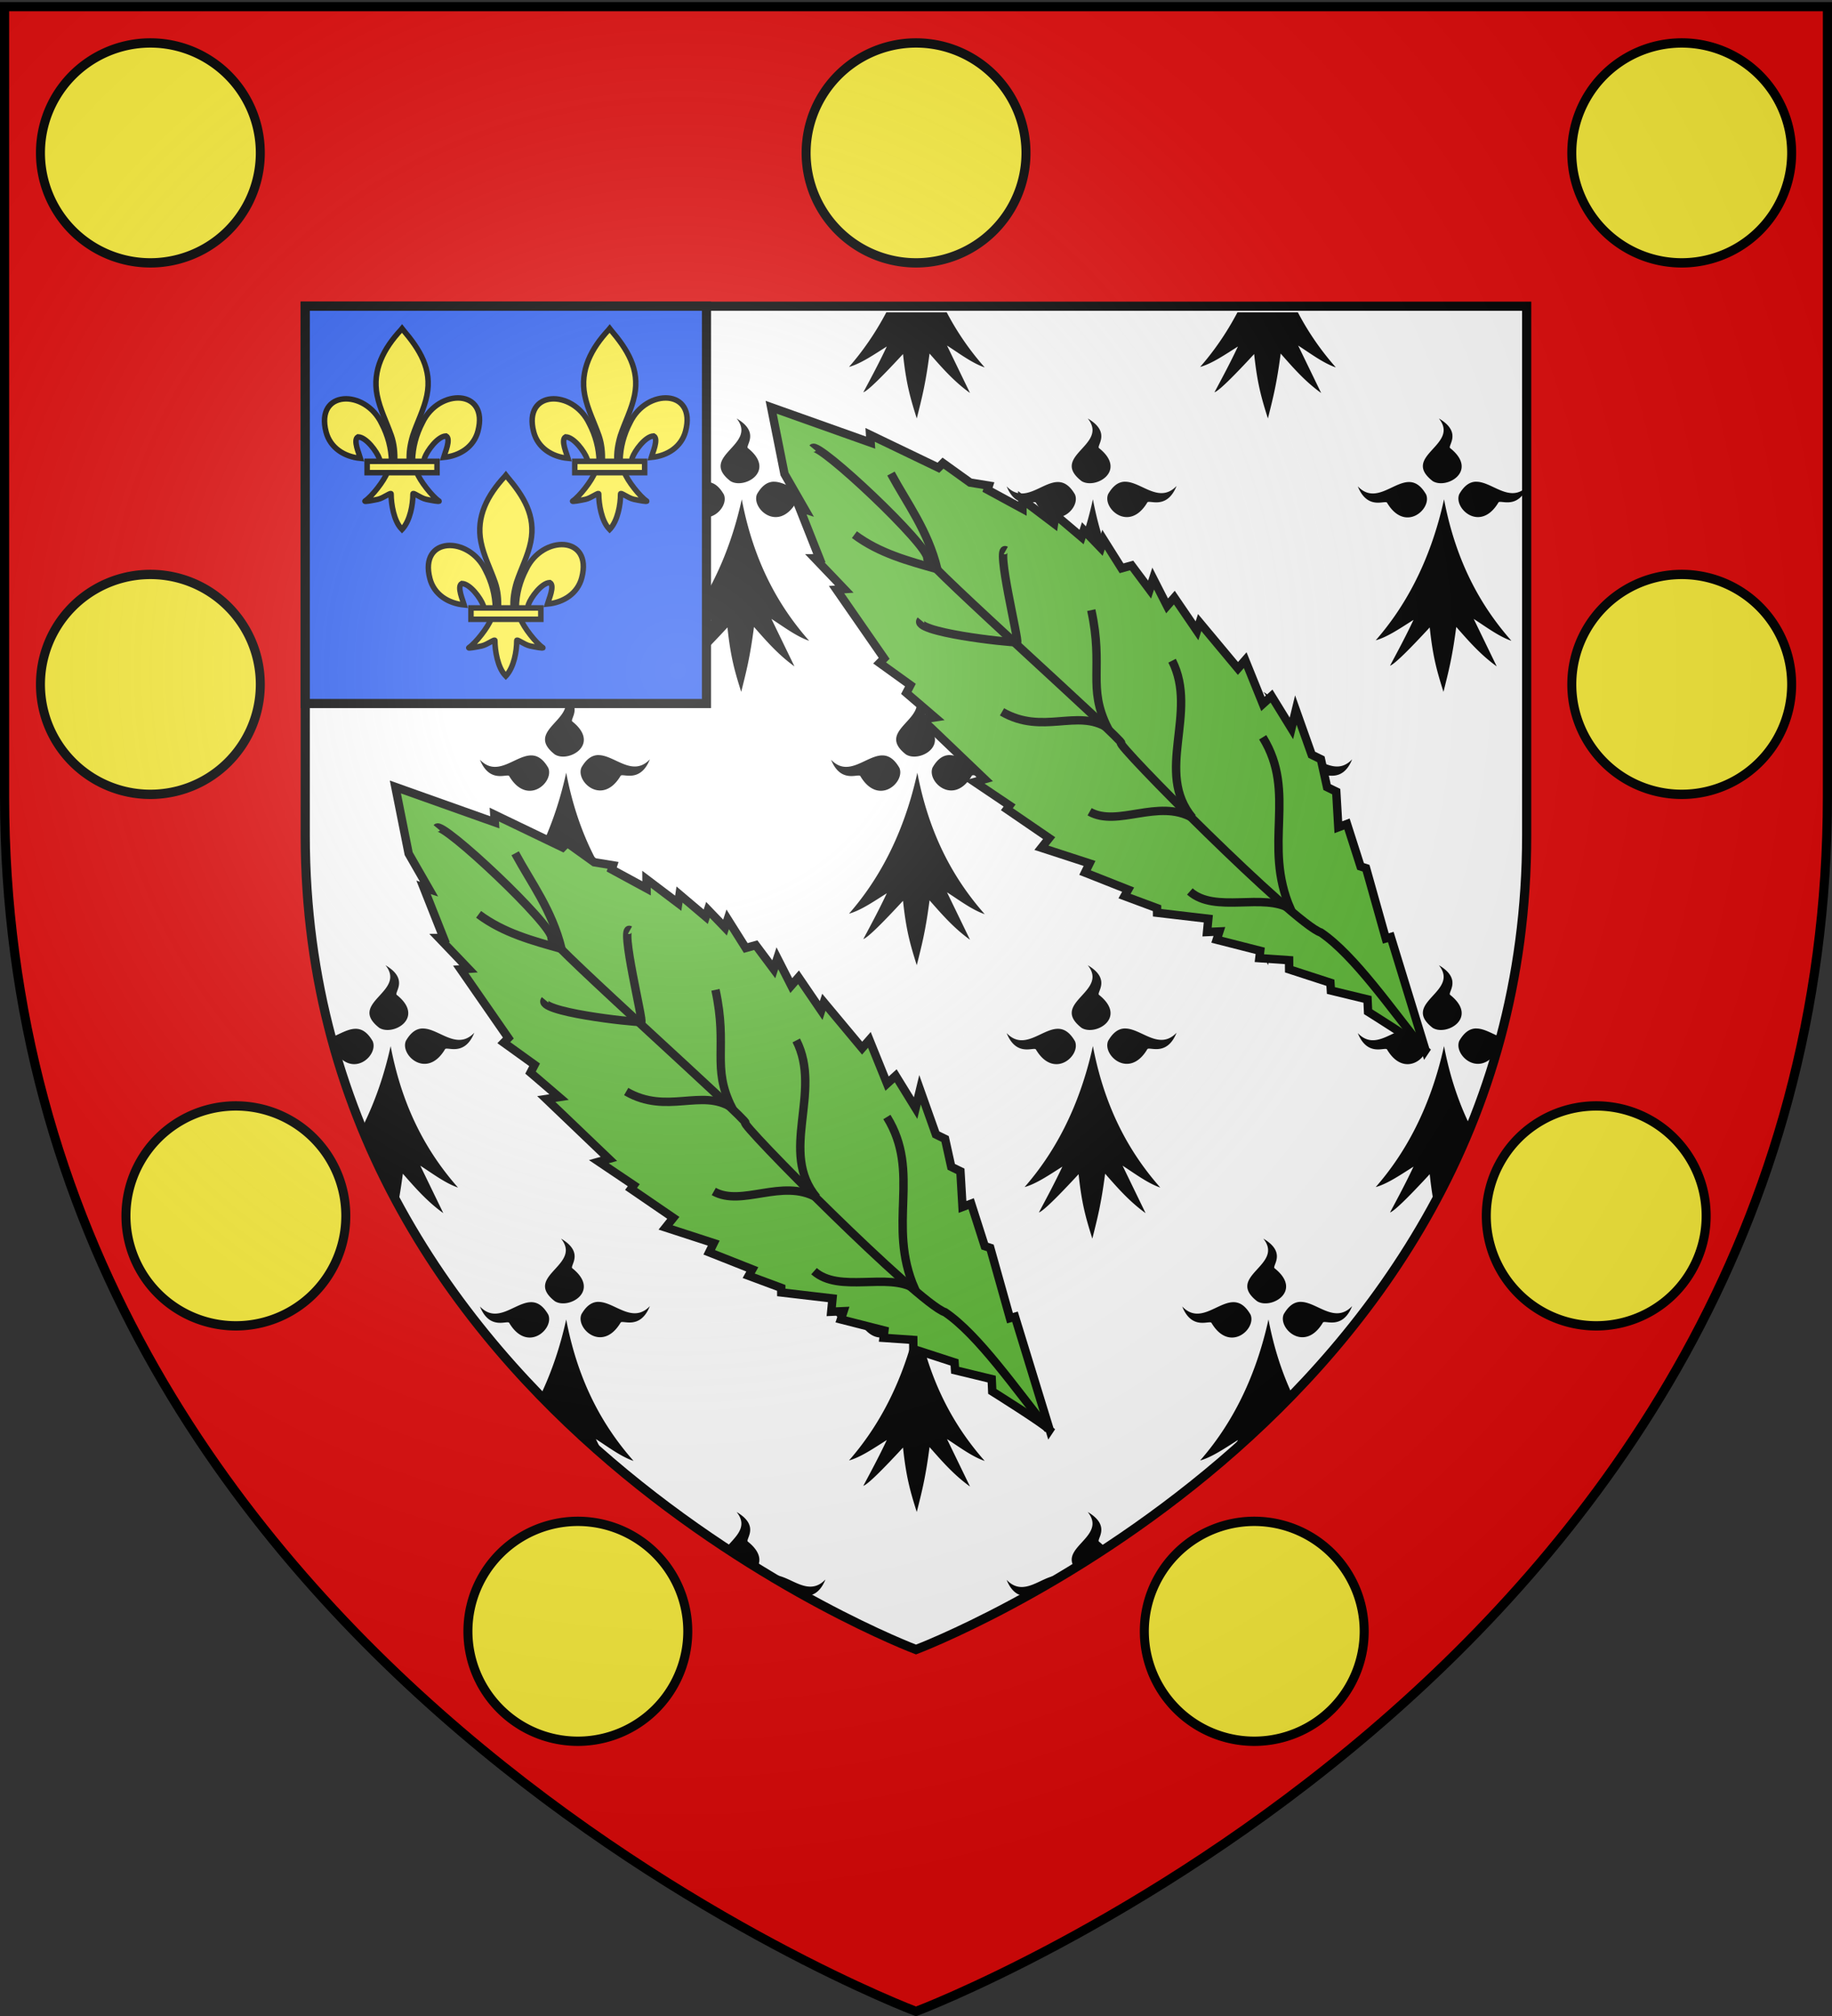 <svg xmlns="http://www.w3.org/2000/svg" xmlns:xlink="http://www.w3.org/1999/xlink" height="660" width="600" version="1.0"><rect width="100%" height="100%" fill="#333333" stroke="none"/><defs><radialGradient xlink:href="#a" id="e" gradientUnits="userSpaceOnUse" gradientTransform="matrix(1.353 0 0 1.349 -77.63 -85.747)" cx="221.445" cy="226.331" fx="221.445" fy="226.331" r="300"/><linearGradient id="a"><stop style="stop-color:white;stop-opacity:.314" offset="0"/><stop offset=".19" style="stop-color:white;stop-opacity:.251"/><stop style="stop-color:#6b6b6b;stop-opacity:.125" offset=".6"/><stop style="stop-color:black;stop-opacity:.125" offset="1"/></linearGradient></defs><g style="display:inline"><path style="opacity:1;fill:#e20909;fill-opacity:1;fill-rule:evenodd;stroke:none;stroke-width:1px;stroke-linecap:butt;stroke-linejoin:miter;stroke-opacity:1;display:inline" d="M300 658.5s298.5-112.32 298.5-397.772V2.176H1.5v258.552C1.5 546.18 300 658.5 300 658.5z"/><g style="fill:#fff;fill-opacity:1;stroke:#000;stroke-width:3;stroke-miterlimit:4;stroke-dasharray:none;stroke-opacity:1;display:inline"><path d="M99.969 100.344v173.25C99.969 464.87 300 540.125 300 540.125s200-75.254 200-266.531v-173.25H99.969z" style="fill:#fff;fill-opacity:1;fill-rule:evenodd;stroke:#000;stroke-width:3;stroke-linecap:butt;stroke-linejoin:miter;stroke-miterlimit:4;stroke-dasharray:none;stroke-opacity:1;display:inline" transform="translate(0 -.1)"/></g><path style="fill:#000;fill-opacity:1;fill-rule:evenodd;stroke:none;display:inline" d="M175.281 102.25c-3.691 7.001-7.864 12.9-12.219 17.874 3.857-1.057 8.184-4.057 12.375-6.687-2.563 5.458-5.124 10.184-7.687 15 1.53-.519 6.404-5.399 13-12.531 1.034 9.805 2.411 14.445 4.5 21.094 1.663-6.638 2.867-11.163 4.187-21.25 3.977 4.51 7.87 9.036 13.25 12.906l-7.531-15.532c3.9 2.494 8.207 5.766 12.344 7.157-4.576-5.19-8.807-11.103-12.438-18.032h-19.781zm115 0c-3.691 7.001-7.864 12.9-12.219 17.874 3.857-1.057 8.184-4.057 12.375-6.687-2.563 5.458-5.124 10.184-7.687 15 1.53-.519 6.404-5.399 13-12.531 1.034 9.805 2.411 14.445 4.5 21.094 1.663-6.638 2.867-11.163 4.187-21.25 3.977 4.51 7.87 9.036 13.25 12.906l-7.531-15.532c3.9 2.494 8.207 5.766 12.344 7.157-4.576-5.19-8.807-11.103-12.438-18.032h-19.781zm115 0c-3.691 7.001-7.864 12.9-12.219 17.874 3.856-1.057 8.184-4.057 12.375-6.687-2.563 5.458-5.124 10.184-7.687 15 1.53-.519 6.404-5.399 13-12.531 1.034 9.805 2.41 14.445 4.5 21.094 1.663-6.638 2.867-11.163 4.187-21.25 3.977 4.51 7.87 9.036 13.25 12.906l-7.531-15.532c3.9 2.494 8.207 5.766 12.344 7.157-4.576-5.19-8.807-11.103-12.438-18.032h-19.781zM126.25 137c7.045 8.737-12.653 12.23-2.031 20.5 4.529 2.808 15.076-3.28 5.78-10.75-1.2-.64 4.213-5.064-3.75-9.75zm115 0c7.045 8.737-12.653 12.23-2.031 20.5 4.529 2.808 15.076-3.28 5.78-10.75-1.2-.64 4.213-5.064-3.75-9.75zm115 0c7.045 8.737-12.652 12.23-2.031 20.5 4.529 2.808 15.076-3.28 5.78-10.75-1.2-.64 4.213-5.064-3.75-9.75zm115 0c7.045 8.737-12.652 12.23-2.031 20.5 4.529 2.808 15.076-3.28 5.78-10.75-1.2-.64 4.213-5.064-3.75-9.75zM138.03 157.718c-1.762.166-3.49 1.256-5.094 4.032-2.01 4.652 6.831 12.732 12.781 2.812.422-1.21 6.358 2.655 9.626-5.469-5.602 5.886-11.36-1.142-16.563-1.375-.254-.011-.498-.023-.75 0zm115 0c-1.762.166-3.49 1.256-5.094 4.032-2.01 4.652 6.831 12.732 12.781 2.812.421-1.21 6.358 2.655 9.625-5.469-5.601 5.886-11.36-1.142-16.562-1.375-.254-.011-.498-.023-.75 0zm115 0c-1.762.166-3.49 1.256-5.094 4.032-2.01 4.652 6.831 12.732 12.781 2.812.421-1.21 6.358 2.655 9.625-5.469-5.601 5.886-11.36-1.142-16.562-1.375-.255-.011-.498-.023-.75 0zm115 0c-1.762.166-3.49 1.256-5.094 4.032-2.01 4.652 6.831 12.732 12.781 2.812.372-1.07 5.037 1.82 8.375-3.094v-1.281c-5.208 3.798-10.491-2.253-15.312-2.469-.255-.011-.498-.023-.75 0zm-366.813.094c-4.827.216-10.1 6.325-15.312 2.5v1.219c3.34 4.983 8.033 2.051 8.406 3.125 5.95 9.92 14.76 1.87 12.75-2.781-1.832-3.172-3.808-4.154-5.843-4.063zm115 0c-5.202.233-10.929 7.292-16.53 1.406 3.266 8.124 9.203 4.227 9.624 5.438 5.95 9.92 14.76 1.87 12.75-2.781-1.832-3.172-3.808-4.154-5.844-4.063zm115 0c-5.202.233-10.929 7.292-16.53 1.406 3.266 8.124 9.203 4.227 9.624 5.438 5.95 9.92 14.76 1.87 12.75-2.781-1.832-3.172-3.808-4.154-5.844-4.063zm115 0c-5.202.233-10.929 7.292-16.53 1.406 3.266 8.124 9.203 4.227 9.624 5.438 5.95 9.92 14.76 1.87 12.75-2.781-1.832-3.172-3.808-4.154-5.844-4.063zm-333.28 5.656c-4.582 20.815-13.099 35.562-22.376 46.157 3.857-1.058 8.184-4.058 12.375-6.688-2.563 5.458-5.124 10.184-7.687 15 1.53-.519 6.404-5.399 13-12.531 1.034 9.805 2.41 14.445 4.5 21.094 1.663-6.638 2.867-11.163 4.187-21.25 3.977 4.51 7.87 9.036 13.25 12.906l-7.531-15.531c3.9 2.493 8.207 5.765 12.344 7.156-9.807-11.124-18.103-25.496-22.063-46.313zm115 0c-4.582 20.815-13.099 35.562-22.376 46.157 3.857-1.058 8.184-4.058 12.375-6.688-2.563 5.458-5.124 10.184-7.687 15 1.53-.519 6.404-5.399 13-12.531 1.034 9.805 2.411 14.445 4.5 21.094 1.663-6.638 2.867-11.163 4.187-21.25 3.977 4.51 7.87 9.036 13.25 12.906l-7.531-15.531c3.9 2.493 8.207 5.765 12.344 7.156-9.807-11.124-18.103-25.496-22.063-46.313zm115 0c-4.582 20.815-13.099 35.562-22.376 46.157 3.856-1.058 8.184-4.058 12.375-6.688-2.563 5.458-5.124 10.184-7.687 15 1.53-.519 6.404-5.399 13-12.531 1.034 9.805 2.41 14.445 4.5 21.094 1.663-6.638 2.867-11.163 4.187-21.25 3.977 4.51 7.87 9.036 13.25 12.906l-7.531-15.531c3.9 2.493 8.207 5.765 12.344 7.156-9.808-11.124-18.103-25.496-22.063-46.313zm115 0c-4.582 20.815-13.099 35.562-22.376 46.157 3.856-1.058 8.184-4.058 12.375-6.688-2.563 5.458-5.124 10.184-7.687 15 1.53-.519 6.404-5.399 13-12.531 1.034 9.805 2.41 14.445 4.5 21.094 1.663-6.638 2.867-11.163 4.187-21.25 3.977 4.51 7.87 9.036 13.25 12.906l-7.531-15.531c3.9 2.493 8.207 5.765 12.344 7.156-9.808-11.124-18.103-25.496-22.063-46.313zM183.75 226.5c7.045 8.737-12.653 12.23-2.031 20.5 4.529 2.808 15.076-3.28 5.78-10.75-1.2-.64 4.213-5.064-3.75-9.75zm115 0c7.045 8.737-12.652 12.23-2.031 20.5 4.529 2.808 15.076-3.28 5.78-10.75-1.2-.64 4.213-5.064-3.75-9.75zm115 0c7.045 8.737-12.652 12.23-2.031 20.5 4.529 2.808 15.076-3.28 5.78-10.75-1.2-.64 4.213-5.064-3.75-9.75zM195.53 247.218c-1.762.166-3.49 1.256-5.094 4.032-2.01 4.652 6.831 12.732 12.781 2.812.422-1.21 6.358 2.655 9.626-5.469-5.602 5.886-11.36-1.142-16.563-1.375-.254-.011-.498-.023-.75 0zm115 0c-1.762.166-3.49 1.256-5.094 4.032-2.01 4.652 6.831 12.732 12.781 2.812.421-1.21 6.358 2.655 9.625-5.469-5.601 5.886-11.36-1.142-16.562-1.375-.255-.011-.498-.023-.75 0zm115 0c-1.762.166-3.49 1.256-5.094 4.032-2.01 4.652 6.831 12.732 12.781 2.812.421-1.21 6.358 2.655 9.625-5.469-5.601 5.886-11.36-1.142-16.562-1.375-.255-.011-.498-.023-.75 0zm-251.813.094c-5.202.233-10.929 7.292-16.53 1.406 3.266 8.124 9.203 4.227 9.624 5.438 5.95 9.92 14.76 1.87 12.75-2.781-1.832-3.172-3.808-4.154-5.844-4.063zm115 0c-5.202.233-10.929 7.292-16.53 1.406 3.266 8.124 9.203 4.227 9.624 5.438 5.95 9.92 14.76 1.87 12.75-2.781-1.832-3.172-3.808-4.154-5.844-4.063zm115 0c-5.202.233-10.929 7.292-16.53 1.406 3.266 8.124 9.203 4.227 9.624 5.438 5.95 9.92 14.76 1.87 12.75-2.781-1.832-3.172-3.808-4.154-5.844-4.063zm-218.28 5.656c-4.582 20.815-13.099 35.562-22.376 46.157 3.857-1.058 8.184-4.058 12.375-6.688-2.563 5.458-5.124 10.184-7.687 15 1.53-.519 6.404-5.399 13-12.531 1.034 9.805 2.411 14.445 4.5 21.094 1.663-6.638 2.867-11.163 4.187-21.25 3.977 4.51 7.87 9.036 13.25 12.906l-7.531-15.531c3.9 2.493 8.207 5.765 12.344 7.156-9.807-11.124-18.103-25.496-22.063-46.313zm115 0c-4.582 20.815-13.099 35.562-22.376 46.157 3.857-1.058 8.184-4.058 12.375-6.688-2.563 5.458-5.124 10.184-7.687 15 1.53-.519 6.404-5.399 13-12.531 1.034 9.805 2.411 14.445 4.5 21.094 1.663-6.638 2.867-11.163 4.187-21.25 3.977 4.51 7.87 9.036 13.25 12.906l-7.531-15.531c3.9 2.493 8.207 5.765 12.344 7.156-9.808-11.124-18.103-25.496-22.063-46.313zm115 0c-4.582 20.815-13.099 35.562-22.376 46.157 3.856-1.058 8.184-4.058 12.375-6.688-2.563 5.458-5.124 10.184-7.687 15 1.53-.519 6.404-5.399 13-12.531 1.034 9.805 2.41 14.445 4.5 21.094 1.663-6.638 2.867-11.163 4.187-21.25 3.977 4.51 7.87 9.036 13.25 12.906l-7.531-15.531c3.9 2.493 8.207 5.765 12.344 7.156-9.808-11.124-18.103-25.496-22.063-46.313zM126.25 316c7.045 8.737-12.653 12.23-2.031 20.5 4.529 2.808 15.076-3.28 5.78-10.75-1.2-.64 4.213-5.064-3.75-9.75zm115 0c7.045 8.737-12.653 12.23-2.031 20.5 4.529 2.808 15.076-3.28 5.78-10.75-1.2-.64 4.213-5.064-3.75-9.75zm115 0c7.045 8.737-12.652 12.23-2.031 20.5 4.529 2.808 15.076-3.28 5.78-10.75-1.2-.64 4.213-5.064-3.75-9.75zm115 0c7.045 8.737-12.652 12.23-2.031 20.5 4.529 2.808 15.076-3.28 5.78-10.75-1.2-.64 4.213-5.064-3.75-9.75zM138.03 336.718c-1.762.166-3.49 1.256-5.094 4.031-2.01 4.653 6.831 12.733 12.781 2.813.422-1.21 6.358 2.655 9.626-5.469-5.602 5.886-11.36-1.142-16.563-1.375-.254-.011-.498-.023-.75 0zm115 0c-1.762.166-3.49 1.256-5.094 4.031-2.01 4.653 6.831 12.733 12.781 2.813.421-1.21 6.358 2.655 9.625-5.469-5.601 5.886-11.36-1.142-16.562-1.375-.254-.011-.498-.023-.75 0zm115 0c-1.762.166-3.49 1.256-5.094 4.031-2.01 4.653 6.831 12.733 12.781 2.813.421-1.21 6.358 2.655 9.625-5.469-5.601 5.886-11.36-1.142-16.562-1.375-.255-.011-.498-.023-.75 0zm115 0c-1.762.166-3.49 1.256-5.094 4.031-1.845 4.27 5.438 11.424 11.25 4.907.61-2.097 1.16-4.21 1.719-6.344-2.442-1.055-4.837-2.492-7.125-2.594-.255-.011-.498-.023-.75 0zm-366.813.094c-2.295.103-4.68 1.531-7.124 2.594.56 2.137 1.138 4.244 1.75 6.344 5.807 6.52 13.063-.606 11.218-4.875-1.832-3.172-3.808-4.154-5.843-4.063zm115 0c-5.202.233-10.929 7.292-16.53 1.406 3.266 8.124 9.203 4.227 9.624 5.438 5.95 9.92 14.76 1.87 12.75-2.781-1.832-3.172-3.808-4.154-5.844-4.063zm115 0c-5.202.233-10.929 7.292-16.53 1.406 3.266 8.124 9.203 4.227 9.624 5.438 5.95 9.92 14.76 1.87 12.75-2.781-1.832-3.172-3.808-4.154-5.844-4.063zm115 0c-5.202.233-10.929 7.292-16.53 1.406 3.266 8.124 9.203 4.227 9.624 5.438 5.95 9.92 14.76 1.87 12.75-2.781-1.832-3.172-3.808-4.154-5.844-4.063zm-333.28 5.656c-2.23 10.127-5.4 18.807-9.126 26.281a251.568 251.568 0 0 0 11.657 24.907c.492-2.623.973-5.624 1.468-9.406 3.977 4.51 7.87 9.036 13.25 12.906l-7.531-15.531c3.9 2.493 8.207 5.765 12.344 7.156-9.807-11.124-18.103-25.496-22.063-46.313zm115 0c-4.582 20.815-13.099 35.562-22.376 46.156 3.857-1.057 8.184-4.057 12.375-6.687-2.563 5.458-5.124 10.184-7.687 15 1.53-.519 6.404-5.399 13-12.531 1.034 9.805 2.411 14.445 4.5 21.094 1.663-6.638 2.867-11.163 4.187-21.25 3.977 4.51 7.87 9.036 13.25 12.906l-7.531-15.531c3.9 2.493 8.207 5.765 12.344 7.156-9.807-11.124-18.103-25.496-22.063-46.313zm115 0c-4.582 20.815-13.099 35.562-22.376 46.156 3.856-1.057 8.184-4.057 12.375-6.687-2.563 5.458-5.124 10.184-7.687 15 1.53-.519 6.404-5.399 13-12.531 1.034 9.805 2.41 14.445 4.5 21.094 1.663-6.638 2.867-11.163 4.187-21.25 3.977 4.51 7.87 9.036 13.25 12.906l-7.531-15.531c3.9 2.493 8.207 5.765 12.344 7.156-9.808-11.124-18.103-25.496-22.063-46.313zm115 0c-4.582 20.815-13.099 35.562-22.376 46.156 3.856-1.057 8.184-4.057 12.375-6.687-2.563 5.458-5.124 10.184-7.687 15 1.53-.519 6.404-5.399 13-12.531.386 3.663.81 6.592 1.312 9.187a251.481 251.481 0 0 0 11.781-25.25c-3.591-7.381-6.503-15.872-8.406-25.875zM183.75 405.5c7.045 8.738-12.653 12.23-2.031 20.5 4.529 2.809 15.076-3.279 5.78-10.75-1.2-.64 4.213-5.063-3.75-9.75zm115 0c7.045 8.738-12.652 12.23-2.031 20.5 4.529 2.809 15.076-3.279 5.78-10.75-1.2-.64 4.213-5.063-3.75-9.75zm115 0c7.045 8.738-12.652 12.23-2.031 20.5 4.529 2.809 15.076-3.279 5.78-10.75-1.2-.64 4.213-5.063-3.75-9.75zM195.53 426.22c-1.762.165-3.49 1.255-5.094 4.03-2.01 4.653 6.831 12.733 12.781 2.813.422-1.21 6.358 2.655 9.626-5.469-5.602 5.886-11.36-1.142-16.563-1.375-.254-.011-.498-.023-.75 0zm115 0c-1.762.165-3.49 1.255-5.094 4.03-2.01 4.653 6.831 12.733 12.781 2.813.421-1.21 6.358 2.655 9.625-5.469-5.601 5.886-11.36-1.142-16.562-1.375-.255-.011-.498-.023-.75 0zm115 0c-1.762.165-3.49 1.255-5.094 4.03-2.01 4.653 6.831 12.733 12.781 2.813.421-1.21 6.358 2.655 9.625-5.469-5.601 5.886-11.36-1.142-16.562-1.375-.255-.011-.498-.023-.75 0zm-251.813.093c-5.202.233-10.929 7.292-16.53 1.406 3.266 8.124 9.203 4.227 9.624 5.438 5.95 9.92 14.76 1.87 12.75-2.781-1.832-3.172-3.808-4.154-5.844-4.063zm115 0c-5.202.233-10.929 7.292-16.53 1.406 3.266 8.124 9.203 4.227 9.624 5.438 5.95 9.92 14.76 1.87 12.75-2.781-1.832-3.172-3.808-4.154-5.844-4.063zm115 0c-5.202.233-10.929 7.292-16.53 1.406 3.266 8.124 9.203 4.227 9.624 5.438 5.95 9.92 14.76 1.87 12.75-2.781-1.832-3.172-3.808-4.154-5.844-4.063zm-218.28 5.656c-2.085 9.471-4.992 17.674-8.407 24.813a336.076 336.076 0 0 0 20.688 19.625l-2.563-5.281c3.9 2.493 8.207 5.765 12.344 7.156-9.807-11.124-18.103-25.496-22.063-46.313zm115 0c-4.582 20.815-13.099 35.562-22.376 46.156 3.857-1.057 8.184-4.057 12.375-6.687-2.563 5.458-5.124 10.184-7.687 15 1.53-.519 6.404-5.399 13-12.531 1.034 9.805 2.411 14.445 4.5 21.094 1.663-6.638 2.867-11.163 4.187-21.25 3.977 4.51 7.87 9.036 13.25 12.906l-7.531-15.531c3.9 2.493 8.207 5.765 12.344 7.156-9.808-11.124-18.103-25.496-22.063-46.313zm115 0c-4.582 20.815-13.099 35.562-22.376 46.156 3.856-1.057 8.184-4.057 12.375-6.687-.624 1.33-1.25 2.62-1.875 3.875a335.288 335.288 0 0 0 19.656-18.781c-3.304-7.075-5.99-15.146-7.78-24.563zM241.25 495c4.047 5.02-.714 8.324-3.5 11.782 3.456 2.28 6.83 4.434 10.125 6.469 1.46-2.116 1.276-5.164-2.875-8.5-1.201-.64 4.212-5.064-3.75-9.75zm115 0c6.395 7.932-9.253 11.529-4.25 18.313a396.625 396.625 0 0 0 10.156-6.469c-.548-.681-1.27-1.38-2.156-2.094-1.201-.64 4.212-5.063-3.75-9.75zM253.03 515.72a4.877 4.877 0 0 0-.844.155 392.242 392.242 0 0 0 11.469 6.594c2.083.004 4.82-.733 6.688-5.375-5.602 5.886-11.36-1.142-16.563-1.375-.254-.011-.498-.023-.75 0zm93.188.093c-5.203.233-10.93 7.292-16.532 1.406 1.803 4.482 4.416 5.303 6.469 5.344 3.657-2.029 7.491-4.19 11.5-6.594a5.042 5.042 0 0 0-1.438-.156z"/></g><g style="display:inline"><rect style="opacity:1;fill:#2b5df2;fill-opacity:1;stroke:#000;stroke-width:3;stroke-miterlimit:4;stroke-dasharray:none;stroke-opacity:1;display:inline" width="131.409" height="130.075" x="99.969" y="100.244" ry="0"/><g><path style="opacity:1;fill:#fcef3c;fill-opacity:1;stroke:#000;stroke-width:3.029;stroke-miterlimit:4;stroke-dasharray:none;stroke-opacity:1" id="b" d="M334.733 34.85a37.001 35.71 0 1 1-74.003 0 37.001 35.71 0 1 1 74.003 0z" transform="matrix(.973 0 0 1.008 -240.44 14.93)"/><use height="660" width="600" transform="translate(0 174)" xlink:href="#b"/><use height="660" width="600" transform="translate(28 348)" xlink:href="#b"/><use height="660" width="600" transform="translate(140 484)" xlink:href="#b"/><use height="660" width="600" transform="translate(250.765)" xlink:href="#b"/><use height="660" width="600" transform="translate(501.53)" xlink:href="#b"/><use height="660" width="600" transform="translate(501.53 174)" xlink:href="#b"/><use height="660" width="600" transform="translate(473.53 348)" xlink:href="#b"/><use height="660" width="600" transform="translate(361.53 484)" xlink:href="#b"/></g><g><g style="fill:#fcef3c;stroke:#000;stroke-width:25;stroke-miterlimit:4;stroke-dasharray:none;stroke-opacity:1" id="c"><path style="opacity:1;fill:#fcef3c;fill-opacity:1;fill-rule:evenodd;stroke:#000;stroke-width:25;stroke-linecap:butt;stroke-linejoin:miter;stroke-miterlimit:4;stroke-dasharray:none;stroke-opacity:1;display:inline" d="M407.03 608.7c1.424-61.957 16.75-119.54 45.289-174.11 74.714-157.185 302.92-153.431 252.615 38.812-18.537 70.84-81.509 112.474-156.319 119.615 5.4-18.665 35.1-84.652 11.125-97.562-38.339 1.449-85.945 67.706-97.393 99.301-1.653 4.536-1.19 9.778-3.036 14.24" transform="matrix(.072 0 0 .072 105.782 107.057)"/><g style="opacity:1;fill:#fcef3c;stroke:#000;stroke-width:25;stroke-miterlimit:4;stroke-dasharray:none;stroke-opacity:1;display:inline"><g style="fill:#fcef3c;fill-opacity:1;stroke:#000;stroke-width:25;stroke-miterlimit:4;stroke-dasharray:none;stroke-opacity:1"><path style="fill:#fcef3c;fill-opacity:1;fill-rule:evenodd;stroke:#000;stroke-width:25;stroke-linecap:butt;stroke-linejoin:miter;stroke-miterlimit:4;stroke-dasharray:none;stroke-opacity:1" d="M350.523 657.372c-1.425-61.956-16.751-119.54-45.29-174.108-74.714-157.186-302.92-153.432-252.615 38.81 18.537 70.84 81.509 112.475 156.319 119.616-5.4-18.665-35.1-84.652-11.124-97.562 38.338 1.449 85.944 67.705 97.392 99.301 1.653 4.536 1.19 9.778 3.036 14.24" transform="matrix(.072 0 0 .072 103.008 103.847)"/><path style="fill:#fcef3c;fill-opacity:1;fill-rule:nonzero;stroke:#000;stroke-width:25;stroke-linecap:butt;stroke-linejoin:miter;stroke-miterlimit:4;stroke-dasharray:none;stroke-opacity:1" d="M393.626 57.12c-78.714 84.85-131.565 182.962-108.781 298.031 12.57 63.484 43.041 122.28 64.53 183.438 13.437 38.37 16.873 78.452 15.282 118.781h66.781c-3.196-40.626 3.807-79.998 15.282-118.781 20.474-61.538 51.625-119.906 64.53-183.438 24.129-118.779-32.506-208.36-108.437-297.656l-4.64-5.918-4.547 5.543z" transform="matrix(.072 0 0 .072 103.008 103.847)"/><path style="fill:#fcef3c;fill-opacity:1;fill-rule:evenodd;stroke:#000;stroke-width:25;stroke-linecap:butt;stroke-linejoin:miter;stroke-miterlimit:4;stroke-dasharray:none;stroke-opacity:1" d="M331.345 704.401c-13.962 39.13-70.889 110.792-101.125 131.22-7.843 5.297 37.486-3.052 57.78-7.5 26.62-5.835 61.218-34.198 60.407-24.188-.075 45.838 12.811 122.324 46.406 157.468l3.182 3.388 3.287-3.388c33.578-39.17 46.238-108.042 46.406-157.468-.81-10.01 33.788 18.353 60.407 24.187 20.295 4.449 65.623 12.798 57.78 7.5-30.236-20.427-87.131-92.089-101.093-131.219H331.345z" transform="matrix(.072 0 0 .072 103.008 103.847)"/><path style="fill:#fcef3c;fill-opacity:1;stroke:#000;stroke-width:25;stroke-miterlimit:4;stroke-dasharray:none;stroke-opacity:1" d="M239.352 655.379H557.24v51.503H239.352z" transform="matrix(.072 0 0 .072 103.008 103.847)"/></g></g></g><use height="660" width="600" transform="translate(68)" xlink:href="#c"/><use height="660" width="600" transform="translate(34 48)" xlink:href="#c"/></g><g id="d"><path d="M1576.908 185.998c1.033-2.065 4.475-15.834 4.475-15.834l2.754-1.033-.689-8.95 1.721-.688v-10.327l2.066-.689-1.721-6.884 1.72-.344-.688-10.672h2.066l-1.033-2.753 3.098-.689-2.41-12.048 1.033-.344.345-8.261 1.72.344.69-11.016 2.409.345V84.107l2.754 1.032 3.442-11.703 1.032.344 2.754-9.639 1.377 2.066 8.95-18.588 1.377 2.753 3.442-8.261 2.066.344 2.754-8.606 1.376.689 12.048-15.835.689 1.722 4.819-8.95.344 1.032 9.983-8.261v1.377l6.54-7.229 14.113-7.917-.688 25.128 1.721-.688-2.41 17.9 1.378.688-2.41 7.573.688 4.475h-1.032l-1.721 9.294 2.065-.688-3.098 8.95 2.065-.344-3.098 7.573h1.721l-2.754 5.163h2.066l-5.164 6.196 1.377 2.065-4.13 5.852h2.753l-5.163 5.164 2.41 1.032-5.852 7.573h2.065l-7.573 12.048 2.41 1.033-8.606 7.229 2.41 1.377-5.852 6.884 4.475-.344-8.95 6.885-.344 2.41-5.852 3.442-.344 2.41-7.918 3.097 1.377 1.721-8.606 6.196v1.377l-14.457 9.639.688 1.032-23.063 16.18z" style="opacity:1;fill:#5ab532;fill-opacity:1;stroke:#000;stroke-width:2;stroke-miterlimit:4;stroke-dasharray:none;stroke-opacity:1" transform="rotate(-72 1402.158 1617.51) scale(1.375)"/><path d="M1576.908 185.654c6.627-10.196 16.264-22.763 18.933-32.013 0-6.702 27.882-60.933 28.226-59.207.278 1.391 26.129-57.324 27.538-57.487 2.938-.34 18.502-33.287 16.523-34.078" style="opacity:1;fill:none;fill-opacity:1;stroke:#000;stroke-width:2;stroke-miterlimit:4;stroke-dasharray:none;stroke-opacity:1" transform="rotate(-72 1402.158 1617.51) scale(1.375)"/><path d="M1651.605 18.703c-2.41 7.114-1.98 14.228-1.72 21.343 8.2-5.146 12.546-11.576 18.243-17.556M1637.148 40.046c-3.428-1.374 1.344 21.575 2.065 23.407.228.58 20.543-12.183 19.966-9.294M1622.346 65.174c-2.344 10.943 6.307 16.771 4.13 25.129 7.771-7.69 13.284-5.264 25.474-12.392M1606.167 92.368c-1.505 7.494 8.067 14.523 6.197 23.752 7.566-12.037 24.259-6.346 34.078-16.179M1595.496 120.94c-3.194 7.343 5.191 16.752 3.443 24.095 12.58-11.139 26.725-6.976 36.832-18.932" style="opacity:1;fill:none;fill-opacity:1;stroke:#000;stroke-width:2;stroke-miterlimit:4;stroke-dasharray:none;stroke-opacity:1" transform="rotate(-72 1402.158 1617.51) scale(1.375)"/></g><use xlink:href="#d" transform="translate(123.084 -124.307)" width="600" height="660"/></g><g style="display:inline"><path d="M300 658.5s298.5-112.32 298.5-397.772V2.176H1.5v258.552C1.5 546.18 300 658.5 300 658.5z" style="opacity:1;fill:url(#e);fill-opacity:1;fill-rule:evenodd;stroke:none;stroke-width:1px;stroke-linecap:butt;stroke-linejoin:miter;stroke-opacity:1"/></g><g style="display:inline"><path d="M300 658.5S1.5 546.18 1.5 260.728V2.176h597v258.552C598.5 546.18 300 658.5 300 658.5z" style="opacity:1;fill:none;fill-opacity:1;fill-rule:evenodd;stroke:#000;stroke-width:3;stroke-linecap:butt;stroke-linejoin:miter;stroke-miterlimit:4;stroke-dasharray:none;stroke-opacity:1;display:inline"/></g></svg>